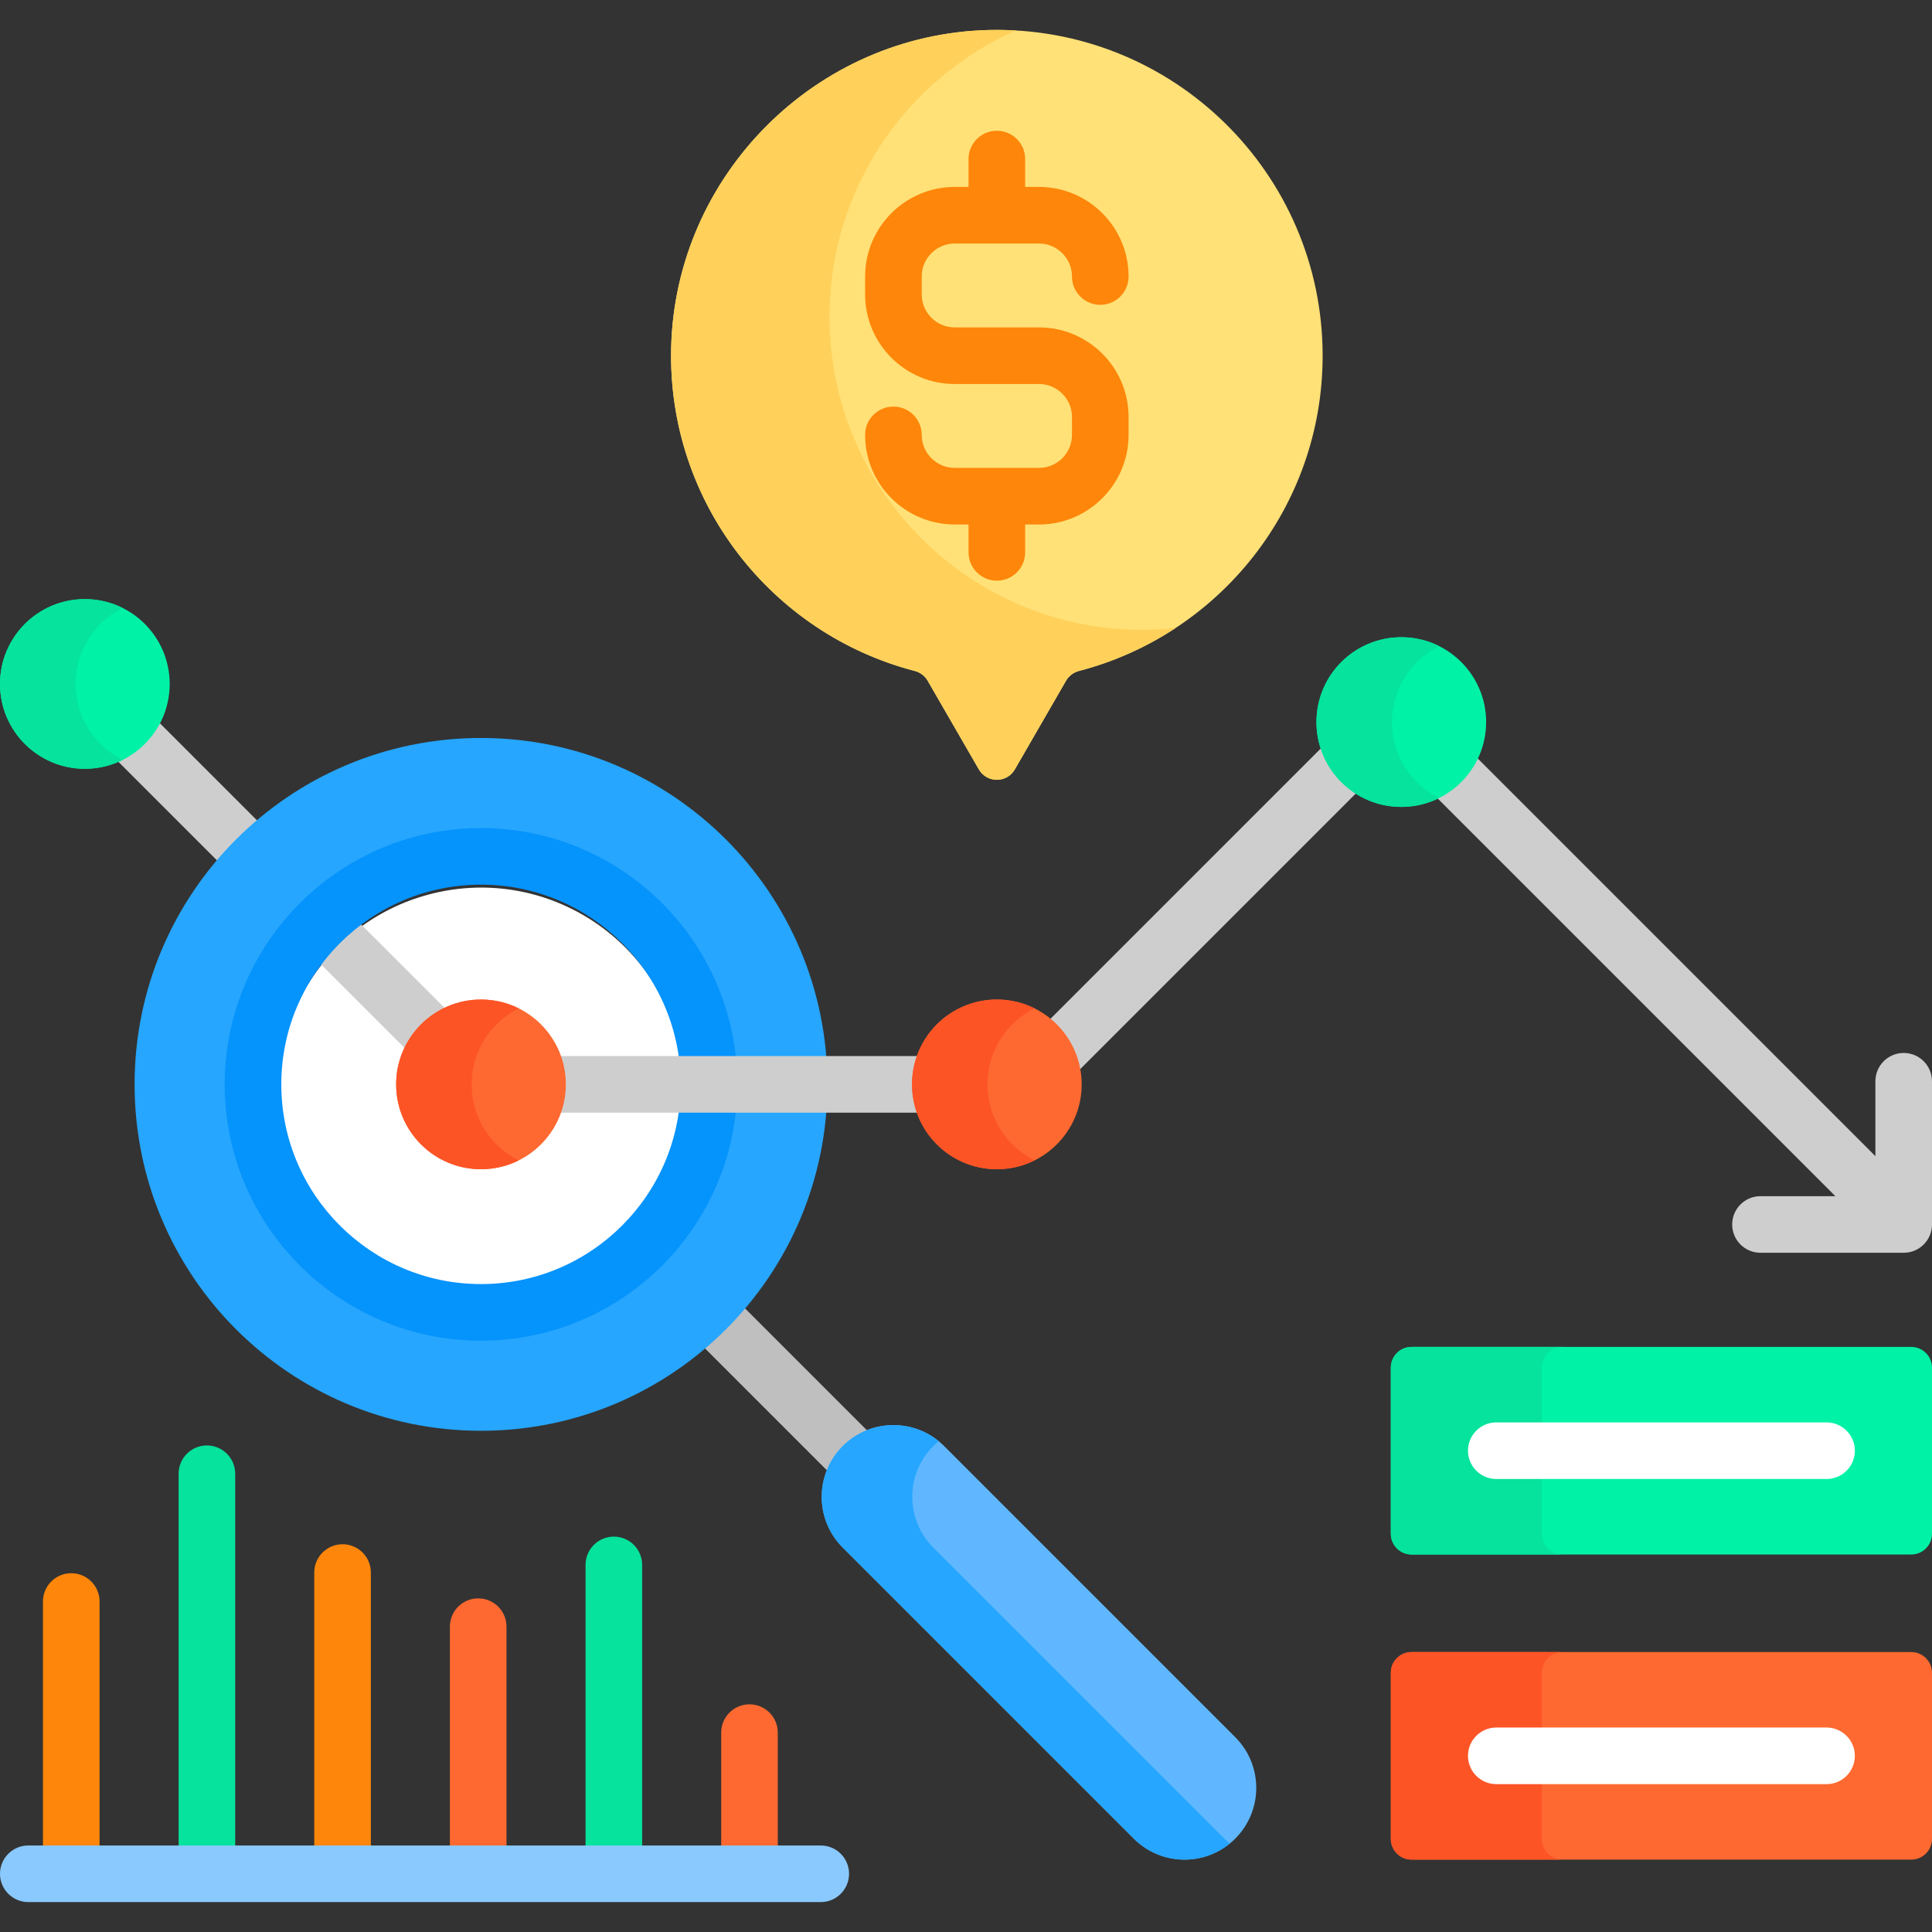 <svg xmlns="http://www.w3.org/2000/svg" id="Capa_1" height="512" viewBox="0 0 512 512" width="512"><rect x="0" y="0" width="512" height="512" fill="#333333" stroke="none"/><g><ellipse cx="127.469" cy="289.247" fill="#fff" rx="53.923" ry="53.922" transform="matrix(.973 -.23 .23 .973 -63.045 37.024)"></ellipse><g><g><path d="m224.036 383.939c1.863-1.863 4.069-3.248 6.468-4.138l-33.778-33.778c-3.239 3.819-6.787 7.367-10.607 10.606l33.778 33.778c.891-2.399 2.276-4.605 4.139-6.468z" fill="#bfbfbf"></path><g fill="#cecece"><path d="m107.947 278.456c2.148-4.683 5.923-8.459 10.606-10.607l-23.521-23.521c-4.007 3.027-7.579 6.599-10.606 10.606z"></path><path d="m68.819 218.115-27.181-27.181c-2.327 4.584-6.236 8.229-11.019 10.194l27.594 27.594c3.238-3.82 6.787-7.368 10.606-10.607z"></path></g><path d="m127.469 195.572c-50.7 0-91.8 41.101-91.8 91.8s41.1 91.8 91.8 91.8 91.8-41.1 91.8-91.8-41.1-91.8-91.8-91.8zm0 158.723c-36.901 0-66.923-30.021-66.923-66.922s30.021-66.923 66.923-66.923c36.901 0 66.922 30.021 66.922 66.923.001 36.9-30.021 66.922-66.922 66.922z" fill="#26a6fe"></path><g><path d="m127.469 355.295c-37.453 0-67.923-30.47-67.923-67.922s30.47-67.923 67.923-67.923 67.922 30.47 67.922 67.923-30.469 67.922-67.922 67.922zm0-120.846c-29.182 0-52.923 23.741-52.923 52.923s23.741 52.922 52.923 52.922 52.922-23.741 52.922-52.922-23.74-52.923-52.922-52.923z" fill="#0593fc"></path></g><g fill="#cecece"><path d="m244.068 294.872c-.876-2.339-1.378-4.859-1.378-7.5s.502-5.161 1.378-7.5h-96.492c.876 2.339 1.378 4.859 1.378 7.5s-.502 5.161-1.378 7.5z"></path><path d="m350.8 197.576-73.114 73.115c4.076 3.308 6.9 8.078 7.711 13.503l74.623-74.623c-4.368-2.73-7.696-6.967-9.22-11.995z"></path></g><g><circle cx="127.469" cy="287.372" fill="#fd6930" r="22.484"></circle></g><g><path d="m124.985 287.372c0-8.824 5.086-16.457 12.484-20.138-3.013-1.499-6.407-2.346-10-2.346-12.418 0-22.484 10.066-22.484 22.484s10.066 22.484 22.484 22.484c3.593 0 6.987-.847 10-2.346-7.398-3.681-12.484-11.314-12.484-20.138z" fill="#fd5426"></path></g><g><circle cx="264.174" cy="287.372" fill="#fd6930" r="22.484"></circle></g><g><path d="m261.69 287.372c0-8.824 5.086-16.457 12.484-20.138-3.013-1.499-6.407-2.346-10-2.346-12.418 0-22.484 10.066-22.484 22.484s10.066 22.484 22.484 22.484c3.593 0 6.987-.847 10-2.346-7.398-3.681-12.484-11.314-12.484-20.138z" fill="#fd5426"></path></g><g><path d="m504.5 279.045c-4.143 0-7.5 3.358-7.5 7.5v19.846l-106.12-106.12c-2.148 4.683-5.924 8.459-10.607 10.607l106.12 106.12h-19.846c-4.143 0-7.5 3.358-7.5 7.5s3.357 7.5 7.5 7.5h37.953c4.143 0 7.5-3.358 7.5-7.5v-37.953c0-4.142-3.357-7.5-7.5-7.5z" fill="#cecece"></path><g><circle cx="371.358" cy="191.356" fill="#00f2a6" r="22.484"></circle></g><g><path d="m368.874 191.356c0-8.824 5.086-16.457 12.484-20.138-3.013-1.499-6.407-2.346-10-2.346-12.418 0-22.484 10.066-22.484 22.484s10.066 22.484 22.484 22.484c3.593 0 6.987-.847 10-2.346-7.398-3.681-12.484-11.314-12.484-20.138z" fill="#05e39c"></path></g></g><g><g><circle cx="22.484" cy="181.254" fill="#00f2a6" r="22.484"></circle></g><g><path d="m20 181.254c0-8.824 5.086-16.457 12.484-20.138-3.013-1.499-6.407-2.346-10-2.346-12.417 0-22.484 10.066-22.484 22.484s10.066 22.484 22.484 22.484c3.593 0 6.987-.847 10-2.346-7.398-3.682-12.484-11.314-12.484-20.138z" fill="#05e39c"></path></g></g><g><path d="m327.35 460.366-77.134-77.134c-7.424-7.424-19.463-7.424-26.887 0-7.424 7.425-7.424 19.462 0 26.887l77.135 77.134c3.712 3.712 8.578 5.568 13.443 5.568s9.731-1.856 13.443-5.568c7.426-7.425 7.426-19.462 0-26.887z" fill="#60b7ff"></path></g><g><path d="m324.464 487.253-77.135-77.134c-7.424-7.425-7.424-19.462 0-26.887.464-.464.946-.899 1.444-1.305-7.467-6.091-18.483-5.656-25.444 1.305-7.424 7.425-7.424 19.462 0 26.887l77.135 77.134c3.712 3.712 8.578 5.568 13.443 5.568 4.258 0 8.515-1.421 12-4.264-.497-.405-.979-.84-1.443-1.304z" fill="#26a6fe"></path></g><g><g><path d="m26.386 490.071v-65.657c0-4.142-3.358-7.5-7.5-7.5s-7.5 3.358-7.5 7.5v65.657z" fill="#fe860a"></path><path d="m62.333 490.071v-99.51c0-4.142-3.358-7.5-7.5-7.5s-7.5 3.358-7.5 7.5v99.51z" fill="#05e39c"></path><path d="m98.28 490.071v-73.333c0-4.142-3.358-7.5-7.5-7.5s-7.5 3.358-7.5 7.5v73.333z" fill="#fe860a"></path><path d="m134.228 490.071v-58.991c0-4.142-3.358-7.5-7.5-7.5s-7.5 3.358-7.5 7.5v58.991z" fill="#fd6930"></path><path d="m170.175 490.071v-75.354c0-4.142-3.358-7.5-7.5-7.5s-7.5 3.358-7.5 7.5v75.354z" fill="#05e39c"></path><path d="m206.122 490.071v-30.909c0-4.142-3.358-7.5-7.5-7.5s-7.5 3.358-7.5 7.5v30.909z" fill="#fd6930"></path></g></g><g><g><g><g><path d="m350.511 94.266c0-48.38-39.793-87.465-88.434-86.312-45.83 1.086-83.187 38.493-84.218 84.325-.922 41.023 26.785 75.707 64.525 85.523 1.45.377 2.701 1.293 3.45 2.59l13.576 23.513c2.117 3.668 7.411 3.668 9.529 0l13.576-23.514c.749-1.297 2-2.213 3.449-2.59 37.129-9.657 64.547-43.383 64.547-83.535z" fill="#ffe177"></path></g><g><path d="m302.795 166.904c-45.817 0-82.96-37.142-82.96-82.96 0-33.868 20.306-62.976 49.397-75.866-2.361-.136-4.747-.182-7.155-.125-45.83 1.086-83.187 38.493-84.218 84.325-.922 41.023 26.785 75.707 64.525 85.523 1.45.377 2.701 1.293 3.45 2.59l13.576 23.513c2.117 3.668 7.411 3.668 9.529 0l13.576-23.514c.749-1.297 2-2.213 3.449-2.59 9.205-2.394 17.811-6.272 25.553-11.356-2.867.301-5.776.46-8.722.46z" fill="#ffd15b"></path></g><path d="m275.343 86.766h-22.337c-4.821 0-8.744-3.923-8.744-8.745v-4.738c0-4.822 3.923-8.745 8.744-8.745h22.337c4.821 0 8.744 3.923 8.744 8.745 0 4.142 3.357 7.5 7.5 7.5s7.5-3.358 7.5-7.5c0-13.093-10.651-23.745-23.744-23.745h-3.669v-7.391c0-4.142-3.357-7.5-7.5-7.5s-7.5 3.358-7.5 7.5v7.391h-3.668c-13.093 0-23.744 10.652-23.744 23.745v4.738c0 13.093 10.651 23.745 23.744 23.745h22.337c4.821 0 8.744 3.923 8.744 8.745v4.738c0 4.822-3.923 8.745-8.744 8.745h-22.337c-4.821 0-8.744-3.923-8.744-8.745 0-4.142-3.358-7.5-7.5-7.5s-7.5 3.358-7.5 7.5c0 13.093 10.651 23.745 23.744 23.745h3.668v7.391c0 4.142 3.357 7.5 7.5 7.5s7.5-3.358 7.5-7.5v-7.391h3.669c13.093 0 23.744-10.652 23.744-23.745v-4.738c0-13.093-10.651-23.745-23.744-23.745z" fill="#fe860a"></path></g></g></g><g><g><g><path d="m506.499 411.957h-132.413c-3.038 0-5.501-2.463-5.501-5.501v-44.01c0-3.038 2.463-5.501 5.501-5.501h132.413c3.038 0 5.501 2.463 5.501 5.501v44.01c0 3.038-2.463 5.501-5.501 5.501z" fill="#00f2a6"></path></g><g><path d="m408.584 406.455v-44.01c0-3.038 2.463-5.501 5.501-5.501h-40c-3.038 0-5.501 2.463-5.501 5.501v44.01c0 3.038 2.463 5.501 5.501 5.501h40c-3.038.001-5.501-2.462-5.501-5.501z" fill="#05e39c"></path></g><g><path d="m484.055 391.95h-87.525c-4.143 0-7.5-3.358-7.5-7.5s3.357-7.5 7.5-7.5h87.525c4.143 0 7.5 3.358 7.5 7.5s-3.358 7.5-7.5 7.5z" fill="#fff"></path></g></g><g><g><path d="m506.499 492.821h-132.413c-3.038 0-5.501-2.463-5.501-5.501v-44.01c0-3.038 2.463-5.501 5.501-5.501h132.413c3.038 0 5.501 2.463 5.501 5.501v44.01c0 3.038-2.463 5.501-5.501 5.501z" fill="#fd6930"></path></g><g><path d="m408.584 487.32v-44.01c0-3.038 2.463-5.501 5.501-5.501h-40c-3.038 0-5.501 2.463-5.501 5.501v44.01c0 3.038 2.463 5.501 5.501 5.501h40c-3.038 0-5.501-2.463-5.501-5.501z" fill="#fd5426"></path></g><g><path d="m484.055 472.815h-87.525c-4.143 0-7.5-3.358-7.5-7.5s3.357-7.5 7.5-7.5h87.525c4.143 0 7.5 3.358 7.5 7.5s-3.358 7.5-7.5 7.5z" fill="#fff"></path></g></g></g></g><path d="m217.508 504.071h-210.008c-4.142 0-7.5-3.358-7.5-7.5s3.358-7.5 7.5-7.5h210.008c4.142 0 7.5 3.358 7.5 7.5s-3.358 7.5-7.5 7.5z" fill="#8ac9fe"></path></g></g></svg>